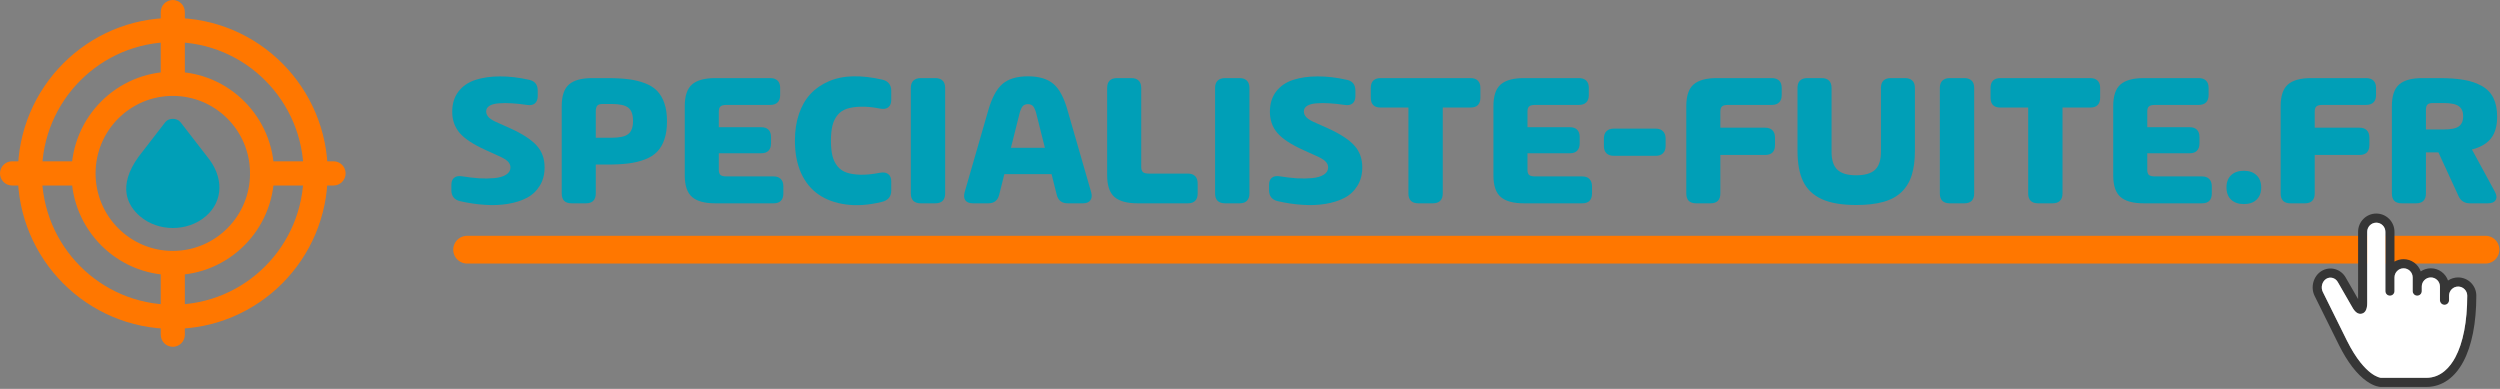 <svg xmlns="http://www.w3.org/2000/svg" width="270" height="42" viewBox="0 0 270 42" fill="none"><rect x="0" y="0" width="270" height="42" fill="#808080" stroke="none"/><path d="M19.964 1.307C19.964 0.584 19.383 0 18.662 0C17.942 0 17.36 0.584 17.36 1.307H19.964ZM17.36 8.858C17.36 9.581 17.942 10.165 18.662 10.165C19.383 10.165 19.964 9.581 19.964 8.858H17.36ZM1.302 17.421C0.582 17.421 0 18.004 0 18.727C0 19.45 0.582 20.034 1.302 20.034V17.421ZM7.092 17.421C6.371 17.421 5.79 18.004 5.79 18.727C5.79 19.45 6.371 20.034 7.092 20.034V17.421ZM19.964 28.596C19.964 27.873 19.383 27.29 18.662 27.29C17.942 27.29 17.36 27.873 17.36 28.596H19.964ZM17.36 36.148C17.36 36.871 17.942 37.454 18.662 37.454C19.383 37.454 19.964 36.871 19.964 36.148H17.36ZM28.497 17.421C27.777 17.421 27.195 18.004 27.195 18.727C27.195 19.45 27.777 20.034 28.497 20.034V17.421ZM36.023 20.034C36.743 20.034 37.325 19.45 37.325 18.727C37.325 18.004 36.743 17.421 36.023 17.421V20.034ZM8.533 20.034C9.253 20.034 9.835 19.45 9.835 18.727C9.835 18.004 9.253 17.421 8.533 17.421V20.034ZM32.785 18.727C32.785 26.558 26.457 32.908 18.654 32.908V35.521C27.898 35.521 35.389 28.004 35.389 18.727H32.785ZM18.654 32.908C10.85 32.908 4.522 26.558 4.522 18.727H1.918C1.918 28.004 9.409 35.521 18.654 35.521V32.908ZM4.531 18.727C4.531 10.897 10.859 4.547 18.662 4.547V1.934C9.418 1.934 1.927 9.451 1.927 18.727H4.531ZM18.662 4.547C26.466 4.547 32.794 10.897 32.794 18.727H35.398C35.398 9.451 27.907 1.934 18.662 1.934V4.547ZM17.36 1.307V8.858H19.964V1.307H17.36ZM17.36 28.596V36.148H19.964V28.596H17.36ZM28.497 20.034H36.023V17.421H28.497V20.034ZM27.004 18.727C27.004 23.352 23.272 27.098 18.662 27.098V29.711C24.704 29.711 29.608 24.79 29.608 18.727H27.004ZM18.662 27.098C14.053 27.098 10.321 23.352 10.321 18.727H7.717C7.717 24.79 12.621 29.711 18.662 29.711V27.098ZM10.321 18.727C10.321 14.102 14.053 10.357 18.662 10.357V7.743C12.621 7.743 7.717 12.665 7.717 18.727H10.321ZM18.662 10.357C23.272 10.357 27.004 14.102 27.004 18.727H29.608C29.608 12.665 24.704 7.743 18.662 7.743V10.357ZM1.302 20.034H8.533V17.421H1.302V20.034ZM8.533 17.421H7.083V20.034H8.533V17.421Z" fill="#FF7700"></path><path d="M19.478 13.187C19.114 12.717 18.22 12.717 17.855 13.187L14.973 16.916C12.656 20.13 13.767 22.194 15.112 23.352C16.093 24.197 17.378 24.624 18.671 24.624C19.964 24.624 21.249 24.197 22.23 23.352C24.148 21.697 24.183 19.093 22.352 16.889L19.487 13.187H19.478Z" fill="#009FB7"></path><path d="M269.438 20.688C269.641 21.054 269.672 21.359 269.529 21.603C269.387 21.84 269.109 21.958 268.696 21.958H266.756C266.166 21.958 265.753 21.694 265.516 21.166L263.352 16.462H262.001V20.902C262.001 21.247 261.909 21.511 261.726 21.694C261.55 21.87 261.29 21.958 260.944 21.958H259.379C259.034 21.958 258.77 21.87 258.587 21.694C258.411 21.511 258.323 21.247 258.323 20.902V11.463C258.323 10.352 258.587 9.57 259.115 9.116C259.644 8.662 260.477 8.435 261.615 8.435H263.464C264.507 8.435 265.391 8.5 266.116 8.628C266.847 8.757 267.491 8.977 268.046 9.289C268.601 9.6 269.015 10.03 269.286 10.579C269.556 11.128 269.692 11.802 269.692 12.601C269.692 13.597 269.472 14.376 269.032 14.938C268.591 15.5 267.904 15.903 266.969 16.147L269.438 20.688ZM262.001 11.849V13.983H263.911C264.703 13.983 265.252 13.871 265.557 13.647C265.868 13.417 266.024 13.055 266.024 12.56C266.024 12.059 265.868 11.697 265.557 11.473C265.245 11.243 264.697 11.128 263.911 11.128H262.753C262.455 11.128 262.255 11.189 262.153 11.31C262.052 11.426 262.001 11.605 262.001 11.849Z" fill="#009FB7"></path><path d="M247.368 21.958C247.022 21.958 246.758 21.87 246.575 21.694C246.399 21.511 246.311 21.247 246.311 20.902V11.463C246.311 10.352 246.575 9.57 247.104 9.116C247.632 8.662 248.465 8.435 249.603 8.435H255.547C255.892 8.435 256.156 8.527 256.339 8.71C256.522 8.886 256.613 9.146 256.613 9.492V10.274C256.613 10.613 256.522 10.874 256.339 11.056C256.156 11.239 255.892 11.331 255.547 11.331H250.842C250.504 11.331 250.277 11.388 250.162 11.504C250.047 11.612 249.989 11.795 249.989 12.052V13.79H254.825C255.164 13.79 255.425 13.881 255.608 14.064C255.797 14.247 255.892 14.511 255.892 14.856V15.679C255.892 16.025 255.801 16.289 255.618 16.472C255.435 16.648 255.171 16.736 254.825 16.736H249.989V20.902C249.989 21.247 249.898 21.511 249.715 21.694C249.539 21.87 249.278 21.958 248.932 21.958H247.368Z" fill="#009FB7"></path><path d="M243.711 21.562C243.379 21.881 242.922 22.04 242.34 22.04C241.757 22.04 241.296 21.881 240.958 21.562C240.626 21.244 240.46 20.803 240.46 20.241C240.46 19.679 240.626 19.239 240.958 18.921C241.296 18.602 241.757 18.443 242.34 18.443C242.915 18.443 243.369 18.602 243.701 18.921C244.04 19.239 244.209 19.679 244.209 20.241C244.209 20.803 244.043 21.244 243.711 21.562Z" fill="#009FB7"></path><path d="M231.518 21.958C230.381 21.958 229.547 21.732 229.019 21.278C228.491 20.824 228.227 20.041 228.227 18.931V11.463C228.227 10.352 228.491 9.57 229.019 9.116C229.547 8.662 230.381 8.435 231.518 8.435H237.462C237.808 8.435 238.072 8.527 238.255 8.71C238.438 8.886 238.529 9.146 238.529 9.492V10.274C238.529 10.613 238.438 10.874 238.255 11.056C238.072 11.239 237.808 11.331 237.462 11.331H232.758C232.419 11.331 232.192 11.388 232.077 11.504C231.962 11.612 231.905 11.795 231.905 12.052V13.739H236.487C236.832 13.739 237.093 13.83 237.269 14.013C237.452 14.189 237.543 14.45 237.543 14.796V15.486C237.543 15.832 237.452 16.096 237.269 16.279C237.093 16.462 236.832 16.553 236.487 16.553H231.905V18.341C231.905 18.599 231.962 18.782 232.077 18.89C232.192 18.998 232.419 19.053 232.758 19.053H237.818C238.163 19.053 238.424 19.147 238.6 19.337C238.783 19.52 238.874 19.781 238.874 20.119V20.902C238.874 21.247 238.783 21.511 238.6 21.694C238.424 21.87 238.163 21.958 237.818 21.958H231.518Z" fill="#009FB7"></path><path d="M225.749 8.435C226.094 8.435 226.358 8.527 226.541 8.71C226.724 8.886 226.815 9.146 226.815 9.492V10.559C226.815 10.904 226.724 11.168 226.541 11.351C226.365 11.527 226.101 11.615 225.749 11.615H222.751V20.902C222.751 21.247 222.656 21.511 222.467 21.694C222.284 21.87 222.023 21.958 221.684 21.958H220.099C219.761 21.958 219.5 21.87 219.317 21.694C219.134 21.511 219.043 21.247 219.043 20.902V11.615H216.035C215.69 11.615 215.426 11.527 215.243 11.351C215.067 11.168 214.979 10.904 214.979 10.559V9.492C214.979 9.146 215.067 8.886 215.243 8.71C215.426 8.527 215.69 8.435 216.035 8.435H225.749Z" fill="#009FB7"></path><path d="M210.57 21.958C210.231 21.958 209.967 21.87 209.777 21.694C209.594 21.511 209.503 21.247 209.503 20.902V9.492C209.503 9.146 209.594 8.886 209.777 8.71C209.967 8.527 210.231 8.435 210.57 8.435H212.155C212.493 8.435 212.754 8.527 212.937 8.71C213.12 8.886 213.211 9.146 213.211 9.492V20.902C213.211 21.247 213.12 21.511 212.937 21.694C212.754 21.87 212.493 21.958 212.155 21.958H210.57Z" fill="#009FB7"></path><path d="M205.753 8.435C206.092 8.435 206.353 8.527 206.535 8.71C206.718 8.886 206.81 9.146 206.81 9.492V16.279C206.81 17.302 206.698 18.172 206.474 18.89C206.258 19.608 205.899 20.214 205.397 20.709C204.896 21.203 204.239 21.566 203.426 21.796C202.62 22.026 201.635 22.141 200.47 22.141C198.919 22.141 197.676 21.928 196.741 21.501C195.813 21.068 195.146 20.431 194.739 19.591C194.333 18.751 194.13 17.647 194.13 16.279V9.492C194.13 9.146 194.218 8.886 194.394 8.71C194.577 8.527 194.841 8.435 195.187 8.435H196.751C197.097 8.435 197.357 8.527 197.534 8.71C197.716 8.886 197.808 9.146 197.808 9.492V16.411C197.808 17.291 198.018 17.932 198.438 18.331C198.858 18.731 199.535 18.931 200.47 18.931C201.411 18.931 202.092 18.731 202.512 18.331C202.932 17.932 203.142 17.291 203.142 16.411V9.492C203.142 9.146 203.23 8.886 203.406 8.71C203.589 8.527 203.853 8.435 204.199 8.435H205.753Z" fill="#009FB7"></path><path d="M183.177 21.958C182.831 21.958 182.567 21.87 182.384 21.694C182.208 21.511 182.12 21.247 182.12 20.902V11.463C182.12 10.352 182.384 9.57 182.913 9.116C183.441 8.662 184.274 8.435 185.412 8.435H191.356C191.701 8.435 191.965 8.527 192.148 8.71C192.331 8.886 192.423 9.146 192.423 9.492V10.274C192.423 10.613 192.331 10.874 192.148 11.056C191.965 11.239 191.701 11.331 191.356 11.331H186.652C186.313 11.331 186.086 11.388 185.971 11.504C185.856 11.612 185.798 11.795 185.798 12.052V13.79H190.634C190.973 13.79 191.234 13.881 191.417 14.064C191.606 14.247 191.701 14.511 191.701 14.856V15.679C191.701 16.025 191.61 16.289 191.427 16.472C191.244 16.648 190.98 16.736 190.634 16.736H185.798V20.902C185.798 21.247 185.707 21.511 185.524 21.694C185.348 21.87 185.087 21.958 184.741 21.958H183.177Z" fill="#009FB7"></path><path d="M174.287 16.827C173.948 16.827 173.684 16.736 173.494 16.553C173.311 16.37 173.22 16.11 173.22 15.771V14.958C173.22 14.619 173.311 14.358 173.494 14.176C173.684 13.986 173.948 13.891 174.287 13.891H178.818C179.157 13.891 179.417 13.986 179.6 14.176C179.79 14.358 179.885 14.619 179.885 14.958V15.771C179.885 16.11 179.79 16.37 179.6 16.553C179.417 16.736 179.157 16.827 178.818 16.827H174.287Z" fill="#009FB7"></path><path d="M164.581 21.958C163.444 21.958 162.61 21.732 162.082 21.278C161.554 20.824 161.29 20.041 161.29 18.931V11.463C161.29 10.352 161.554 9.57 162.082 9.116C162.61 8.662 163.444 8.435 164.581 8.435H170.525C170.871 8.435 171.135 8.527 171.318 8.71C171.501 8.886 171.592 9.146 171.592 9.492V10.274C171.592 10.613 171.501 10.874 171.318 11.056C171.135 11.239 170.871 11.331 170.525 11.331H165.821C165.482 11.331 165.255 11.388 165.14 11.504C165.025 11.612 164.968 11.795 164.968 12.052V13.739H169.55C169.895 13.739 170.156 13.83 170.332 14.013C170.515 14.189 170.606 14.45 170.606 14.796V15.486C170.606 15.832 170.515 16.096 170.332 16.279C170.156 16.462 169.895 16.553 169.55 16.553H164.968V18.341C164.968 18.599 165.025 18.782 165.14 18.89C165.255 18.998 165.482 19.053 165.821 19.053H170.881C171.226 19.053 171.487 19.147 171.663 19.337C171.846 19.52 171.937 19.781 171.937 20.119V20.902C171.937 21.247 171.846 21.511 171.663 21.694C171.487 21.87 171.226 21.958 170.881 21.958H164.581Z" fill="#009FB7"></path><path d="M158.815 8.435C159.16 8.435 159.424 8.527 159.607 8.71C159.79 8.886 159.882 9.146 159.882 9.492V10.559C159.882 10.904 159.79 11.168 159.607 11.351C159.431 11.527 159.167 11.615 158.815 11.615H155.817V20.902C155.817 21.247 155.723 21.511 155.533 21.694C155.35 21.87 155.089 21.958 154.751 21.958H153.166C152.827 21.958 152.566 21.87 152.383 21.694C152.2 21.511 152.109 21.247 152.109 20.902V11.615H149.102C148.756 11.615 148.492 11.527 148.309 11.351C148.133 11.168 148.045 10.904 148.045 10.559V9.492C148.045 9.146 148.133 8.886 148.309 8.71C148.492 8.527 148.756 8.435 149.102 8.435H158.815Z" fill="#009FB7"></path><path d="M137.992 21.725C137.376 21.576 137.064 21.186 137.057 20.556V19.977C137.057 19.611 137.159 19.351 137.362 19.195C137.565 19.032 137.853 18.981 138.226 19.042C138.856 19.144 139.462 19.215 140.044 19.256C140.627 19.29 141.179 19.283 141.701 19.235C142.229 19.188 142.649 19.066 142.96 18.87C143.279 18.673 143.438 18.412 143.438 18.087C143.438 17.837 143.34 17.617 143.143 17.427C142.947 17.23 142.595 17.024 142.087 16.807L140.766 16.208C139.445 15.612 138.51 14.999 137.962 14.369C137.42 13.739 137.149 12.973 137.149 12.072C137.149 11.199 137.372 10.471 137.819 9.888C138.273 9.299 138.886 8.879 139.658 8.628C140.437 8.378 141.318 8.252 142.3 8.252C143.282 8.246 144.332 8.367 145.45 8.618C146.073 8.747 146.384 9.14 146.384 9.797V10.366C146.384 10.725 146.283 10.992 146.08 11.168C145.876 11.338 145.589 11.392 145.216 11.331C144.627 11.243 144.088 11.185 143.601 11.158C143.113 11.124 142.649 11.124 142.209 11.158C141.775 11.185 141.433 11.273 141.182 11.422C140.939 11.571 140.817 11.774 140.817 12.032C140.817 12.269 140.911 12.486 141.101 12.682C141.298 12.879 141.64 13.078 142.127 13.282L143.377 13.84C144.725 14.45 145.687 15.073 146.262 15.71C146.838 16.34 147.126 17.129 147.126 18.077C147.126 18.843 146.95 19.506 146.598 20.069C146.252 20.631 145.788 21.064 145.206 21.369C144.623 21.674 143.939 21.891 143.153 22.019C142.368 22.148 141.541 22.182 140.674 22.121C139.807 22.067 138.913 21.935 137.992 21.725Z" fill="#009FB7"></path><path d="M132.296 21.958C131.957 21.958 131.693 21.87 131.504 21.694C131.321 21.511 131.229 21.247 131.229 20.902V9.492C131.229 9.146 131.321 8.886 131.504 8.71C131.693 8.527 131.957 8.435 132.296 8.435H133.881C134.22 8.435 134.48 8.527 134.663 8.71C134.846 8.886 134.938 9.146 134.938 9.492V20.902C134.938 21.247 134.846 21.511 134.663 21.694C134.48 21.87 134.22 21.958 133.881 21.958H132.296Z" fill="#009FB7"></path><path d="M122.865 21.958C121.727 21.958 120.894 21.732 120.365 21.278C119.837 20.824 119.573 20.041 119.573 18.931V9.492C119.573 9.146 119.661 8.886 119.837 8.71C120.02 8.527 120.284 8.435 120.63 8.435H122.194C122.54 8.435 122.801 8.527 122.977 8.71C123.16 8.886 123.251 9.146 123.251 9.492V18.037C123.251 18.274 123.309 18.453 123.424 18.575C123.539 18.69 123.766 18.748 124.104 18.748H128.29C128.636 18.748 128.897 18.839 129.073 19.022C129.256 19.205 129.347 19.466 129.347 19.804V20.902C129.347 21.247 129.256 21.511 129.073 21.694C128.897 21.87 128.636 21.958 128.29 21.958H122.865Z" fill="#009FB7"></path><path d="M115.307 21.958C114.677 21.958 114.284 21.654 114.128 21.044L113.569 18.809H108.469L107.91 21.044C107.754 21.654 107.362 21.958 106.732 21.958H105.076C104.696 21.958 104.425 21.853 104.263 21.643C104.107 21.427 104.08 21.132 104.181 20.759L106.701 12.022C107.101 10.599 107.622 9.614 108.266 9.065C108.909 8.516 109.827 8.242 111.019 8.242C112.211 8.242 113.129 8.516 113.773 9.065C114.423 9.614 114.941 10.599 115.327 12.022L117.847 20.759C117.949 21.125 117.918 21.416 117.755 21.633C117.6 21.85 117.332 21.958 116.953 21.958H115.307ZM109.18 15.964H112.848L111.913 12.235C111.812 11.863 111.697 11.605 111.568 11.463C111.439 11.321 111.256 11.249 111.019 11.249C110.775 11.249 110.589 11.321 110.46 11.463C110.332 11.598 110.217 11.856 110.115 12.235L109.18 15.964Z" fill="#009FB7"></path><path d="M99.435 21.958C99.097 21.958 98.832 21.87 98.643 21.694C98.46 21.511 98.368 21.247 98.368 20.902V9.492C98.368 9.146 98.46 8.886 98.643 8.71C98.832 8.527 99.097 8.435 99.435 8.435H101.02C101.359 8.435 101.62 8.527 101.803 8.71C101.985 8.886 102.077 9.146 102.077 9.492V20.902C102.077 21.247 101.985 21.511 101.803 21.694C101.62 21.87 101.359 21.958 101.02 21.958H99.435Z" fill="#009FB7"></path><path d="M85.85 15.192C85.85 14.121 85.996 13.16 86.287 12.306C86.578 11.453 86.991 10.735 87.526 10.152C88.068 9.57 88.729 9.113 89.508 8.781C90.287 8.442 91.164 8.262 92.139 8.242C93.115 8.222 94.175 8.344 95.319 8.608C95.936 8.764 96.247 9.16 96.254 9.797V10.792C96.254 11.158 96.146 11.426 95.929 11.595C95.719 11.758 95.424 11.802 95.045 11.727C94.252 11.571 93.558 11.504 92.962 11.524C92.373 11.537 91.872 11.612 91.459 11.747C91.052 11.883 90.72 12.106 90.463 12.418C90.205 12.729 90.019 13.112 89.904 13.566C89.796 14.013 89.741 14.558 89.741 15.202C89.741 15.838 89.796 16.384 89.904 16.838C90.019 17.285 90.205 17.664 90.463 17.976C90.72 18.287 91.052 18.511 91.459 18.646C91.872 18.782 92.373 18.856 92.962 18.87C93.558 18.883 94.252 18.812 95.045 18.656C95.424 18.589 95.719 18.636 95.929 18.799C96.146 18.961 96.254 19.229 96.254 19.601V20.597C96.254 21.247 95.902 21.654 95.197 21.816C93.782 22.155 92.498 22.243 91.347 22.08C90.195 21.924 89.213 21.566 88.4 21.003C87.588 20.441 86.958 19.666 86.51 18.677C86.07 17.681 85.85 16.519 85.85 15.192Z" fill="#009FB7"></path><path d="M77.246 21.958C76.108 21.958 75.274 21.732 74.746 21.278C74.218 20.824 73.954 20.041 73.954 18.931V11.463C73.954 10.352 74.218 9.57 74.746 9.116C75.274 8.662 76.108 8.435 77.246 8.435H83.189C83.535 8.435 83.799 8.527 83.982 8.71C84.165 8.886 84.256 9.146 84.256 9.492V10.274C84.256 10.613 84.165 10.874 83.982 11.056C83.799 11.239 83.535 11.331 83.189 11.331H78.485C78.146 11.331 77.919 11.388 77.804 11.504C77.689 11.612 77.632 11.795 77.632 12.052V13.739H82.214C82.559 13.739 82.82 13.83 82.996 14.013C83.179 14.189 83.27 14.45 83.27 14.796V15.486C83.27 15.832 83.179 16.096 82.996 16.279C82.82 16.462 82.559 16.553 82.214 16.553H77.632V18.341C77.632 18.599 77.689 18.782 77.804 18.89C77.919 18.998 78.146 19.053 78.485 19.053H83.545C83.89 19.053 84.151 19.147 84.327 19.337C84.51 19.52 84.602 19.781 84.602 20.119V20.902C84.602 21.247 84.51 21.511 84.327 21.694C84.151 21.87 83.89 21.958 83.545 21.958H77.246Z" fill="#009FB7"></path><path d="M61.722 21.958C61.377 21.958 61.113 21.87 60.93 21.694C60.754 21.511 60.666 21.247 60.666 20.902V11.463C60.666 10.352 60.93 9.57 61.458 9.116C61.986 8.662 62.819 8.435 63.957 8.435H65.593C66.474 8.435 67.236 8.476 67.879 8.557C68.529 8.638 69.126 8.784 69.667 8.994C70.209 9.197 70.646 9.475 70.978 9.827C71.317 10.179 71.578 10.626 71.76 11.168C71.943 11.71 72.035 12.357 72.035 13.109C72.035 13.854 71.943 14.497 71.76 15.039C71.578 15.581 71.317 16.028 70.978 16.38C70.646 16.726 70.209 17.004 69.667 17.214C69.126 17.424 68.529 17.569 67.879 17.651C67.236 17.732 66.474 17.772 65.593 17.772H64.344V20.902C64.344 21.247 64.252 21.511 64.069 21.694C63.893 21.87 63.632 21.958 63.287 21.958H61.722ZM64.344 14.877H66.04C66.907 14.877 67.51 14.745 67.849 14.48C68.194 14.216 68.367 13.742 68.367 13.058C68.367 12.367 68.194 11.89 67.849 11.626C67.51 11.361 66.907 11.229 66.04 11.229H65.095C64.797 11.229 64.597 11.294 64.496 11.422C64.394 11.551 64.344 11.754 64.344 12.032V14.877Z" fill="#009FB7"></path><path d="M49.683 21.725C49.067 21.576 48.755 21.186 48.748 20.556V19.977C48.748 19.611 48.85 19.351 49.053 19.195C49.256 19.032 49.544 18.981 49.917 19.042C50.547 19.144 51.153 19.215 51.735 19.256C52.318 19.29 52.87 19.283 53.392 19.235C53.92 19.188 54.34 19.066 54.651 18.87C54.97 18.673 55.129 18.412 55.129 18.087C55.129 17.837 55.031 17.617 54.834 17.427C54.638 17.23 54.286 17.024 53.778 16.807L52.457 16.208C51.136 15.612 50.201 14.999 49.653 14.369C49.111 13.739 48.84 12.973 48.84 12.072C48.84 11.199 49.063 10.471 49.51 9.888C49.964 9.299 50.577 8.879 51.349 8.628C52.128 8.378 53.009 8.252 53.991 8.252C54.973 8.246 56.023 8.367 57.141 8.618C57.764 8.747 58.075 9.14 58.075 9.797V10.366C58.075 10.725 57.974 10.992 57.77 11.168C57.567 11.338 57.279 11.392 56.907 11.331C56.318 11.243 55.779 11.185 55.291 11.158C54.804 11.124 54.34 11.124 53.9 11.158C53.466 11.185 53.124 11.273 52.873 11.422C52.63 11.571 52.508 11.774 52.508 12.032C52.508 12.269 52.602 12.486 52.792 12.682C52.989 12.879 53.331 13.078 53.818 13.282L55.068 13.84C56.416 14.45 57.378 15.073 57.953 15.71C58.529 16.34 58.817 17.129 58.817 18.077C58.817 18.843 58.641 19.506 58.289 20.069C57.943 20.631 57.479 21.064 56.897 21.369C56.314 21.674 55.63 21.891 54.844 22.019C54.059 22.148 53.232 22.182 52.365 22.121C51.498 22.067 50.604 21.935 49.683 21.725Z" fill="#009FB7"></path><line x1="50.449" y1="26.965" x2="268.43" y2="26.965" stroke="#FF7700" stroke-width="3" stroke-linecap="round"></line><path d="M265.479 29.962C265.074 29.962 264.699 30.086 264.386 30.297C264.117 29.529 263.388 28.977 262.532 28.977C262.128 28.977 261.752 29.1 261.439 29.311C261.17 28.543 260.441 27.991 259.585 27.991C259.228 27.991 258.892 28.088 258.603 28.256V25.034C258.603 23.947 257.722 23.063 256.639 23.063C255.556 23.063 254.674 23.947 254.674 25.034V32.302L253.352 30.003C253.096 29.534 252.678 29.201 252.174 29.063C251.684 28.93 251.174 29 250.738 29.263C249.847 29.799 249.508 31.011 249.981 31.965C250.011 32.025 250.638 33.313 252.594 37.238C253.515 39.087 254.526 40.408 255.598 41.166C256.44 41.76 257.022 41.79 257.13 41.79H262.041C262.873 41.79 263.644 41.548 264.331 41.071C264.995 40.61 265.567 39.936 266.034 39.067C266.956 37.348 267.443 34.882 267.443 31.934C267.443 30.847 266.562 29.962 265.479 29.962ZM265.169 38.599C264.63 39.605 263.649 40.805 262.041 40.805H257.14C257.101 40.801 256.688 40.755 256.064 40.287C255.443 39.82 254.488 38.836 253.473 36.798C251.482 32.802 250.87 31.544 250.864 31.531C250.863 31.53 250.862 31.528 250.862 31.527C250.615 31.031 250.79 30.382 251.244 30.108C251.448 29.985 251.687 29.952 251.917 30.015C252.162 30.081 252.366 30.247 252.493 30.48C252.495 30.483 252.497 30.487 252.499 30.49L254.032 33.157C254.345 33.731 254.698 33.973 255.079 33.875C255.462 33.777 255.656 33.394 255.656 32.735V25.035C255.656 24.491 256.097 24.049 256.639 24.049C257.18 24.049 257.621 24.491 257.621 25.035V31.441C257.621 31.713 257.841 31.934 258.112 31.934C258.383 31.934 258.603 31.713 258.603 31.441V29.963C258.603 29.419 259.044 28.977 259.585 28.977C260.127 28.977 260.567 29.419 260.567 29.963V31.441C260.567 31.713 260.787 31.934 261.058 31.934C261.33 31.934 261.549 31.713 261.549 31.441V30.948C261.549 30.405 261.99 29.963 262.532 29.963C263.073 29.963 263.514 30.405 263.514 30.948V32.427C263.514 32.699 263.734 32.919 264.005 32.919C264.276 32.919 264.496 32.699 264.496 32.427V31.934C264.496 31.391 264.936 30.948 265.478 30.948C266.02 30.948 266.46 31.391 266.46 31.934C266.461 34.719 266.014 37.025 265.169 38.599Z" fill="#363636"></path><path d="M265.171 38.599C264.631 39.605 263.65 40.805 262.043 40.805H257.141C257.103 40.801 256.69 40.755 256.066 40.287C255.444 39.82 254.49 38.836 253.474 36.798C251.483 32.802 250.871 31.544 250.865 31.531C250.865 31.53 250.864 31.528 250.863 31.527C250.616 31.031 250.791 30.382 251.245 30.108C251.45 29.985 251.688 29.952 251.918 30.015C252.163 30.081 252.368 30.247 252.495 30.48C252.497 30.483 252.499 30.487 252.5 30.49L254.033 33.157C254.347 33.731 254.699 33.973 255.081 33.875C255.464 33.777 255.658 33.394 255.658 32.735V25.035C255.658 24.491 256.098 24.049 256.64 24.049C257.182 24.049 257.622 24.491 257.622 25.035V31.441C257.622 31.713 257.842 31.934 258.113 31.934C258.385 31.934 258.605 31.713 258.605 31.441V29.963C258.605 29.419 259.045 28.977 259.587 28.977C260.128 28.977 260.569 29.419 260.569 29.963V31.441C260.569 31.713 260.789 31.934 261.06 31.934C261.331 31.934 261.551 31.713 261.551 31.441V30.948C261.551 30.405 261.992 29.963 262.533 29.963C263.075 29.963 263.515 30.405 263.515 30.948V32.427C263.515 32.699 263.735 32.919 264.006 32.919C264.278 32.919 264.497 32.699 264.497 32.427V31.934C264.497 31.391 264.938 30.948 265.48 30.948C266.021 30.948 266.462 31.391 266.462 31.934C266.463 34.72 266.016 37.025 265.171 38.599Z" fill="white"></path></svg>